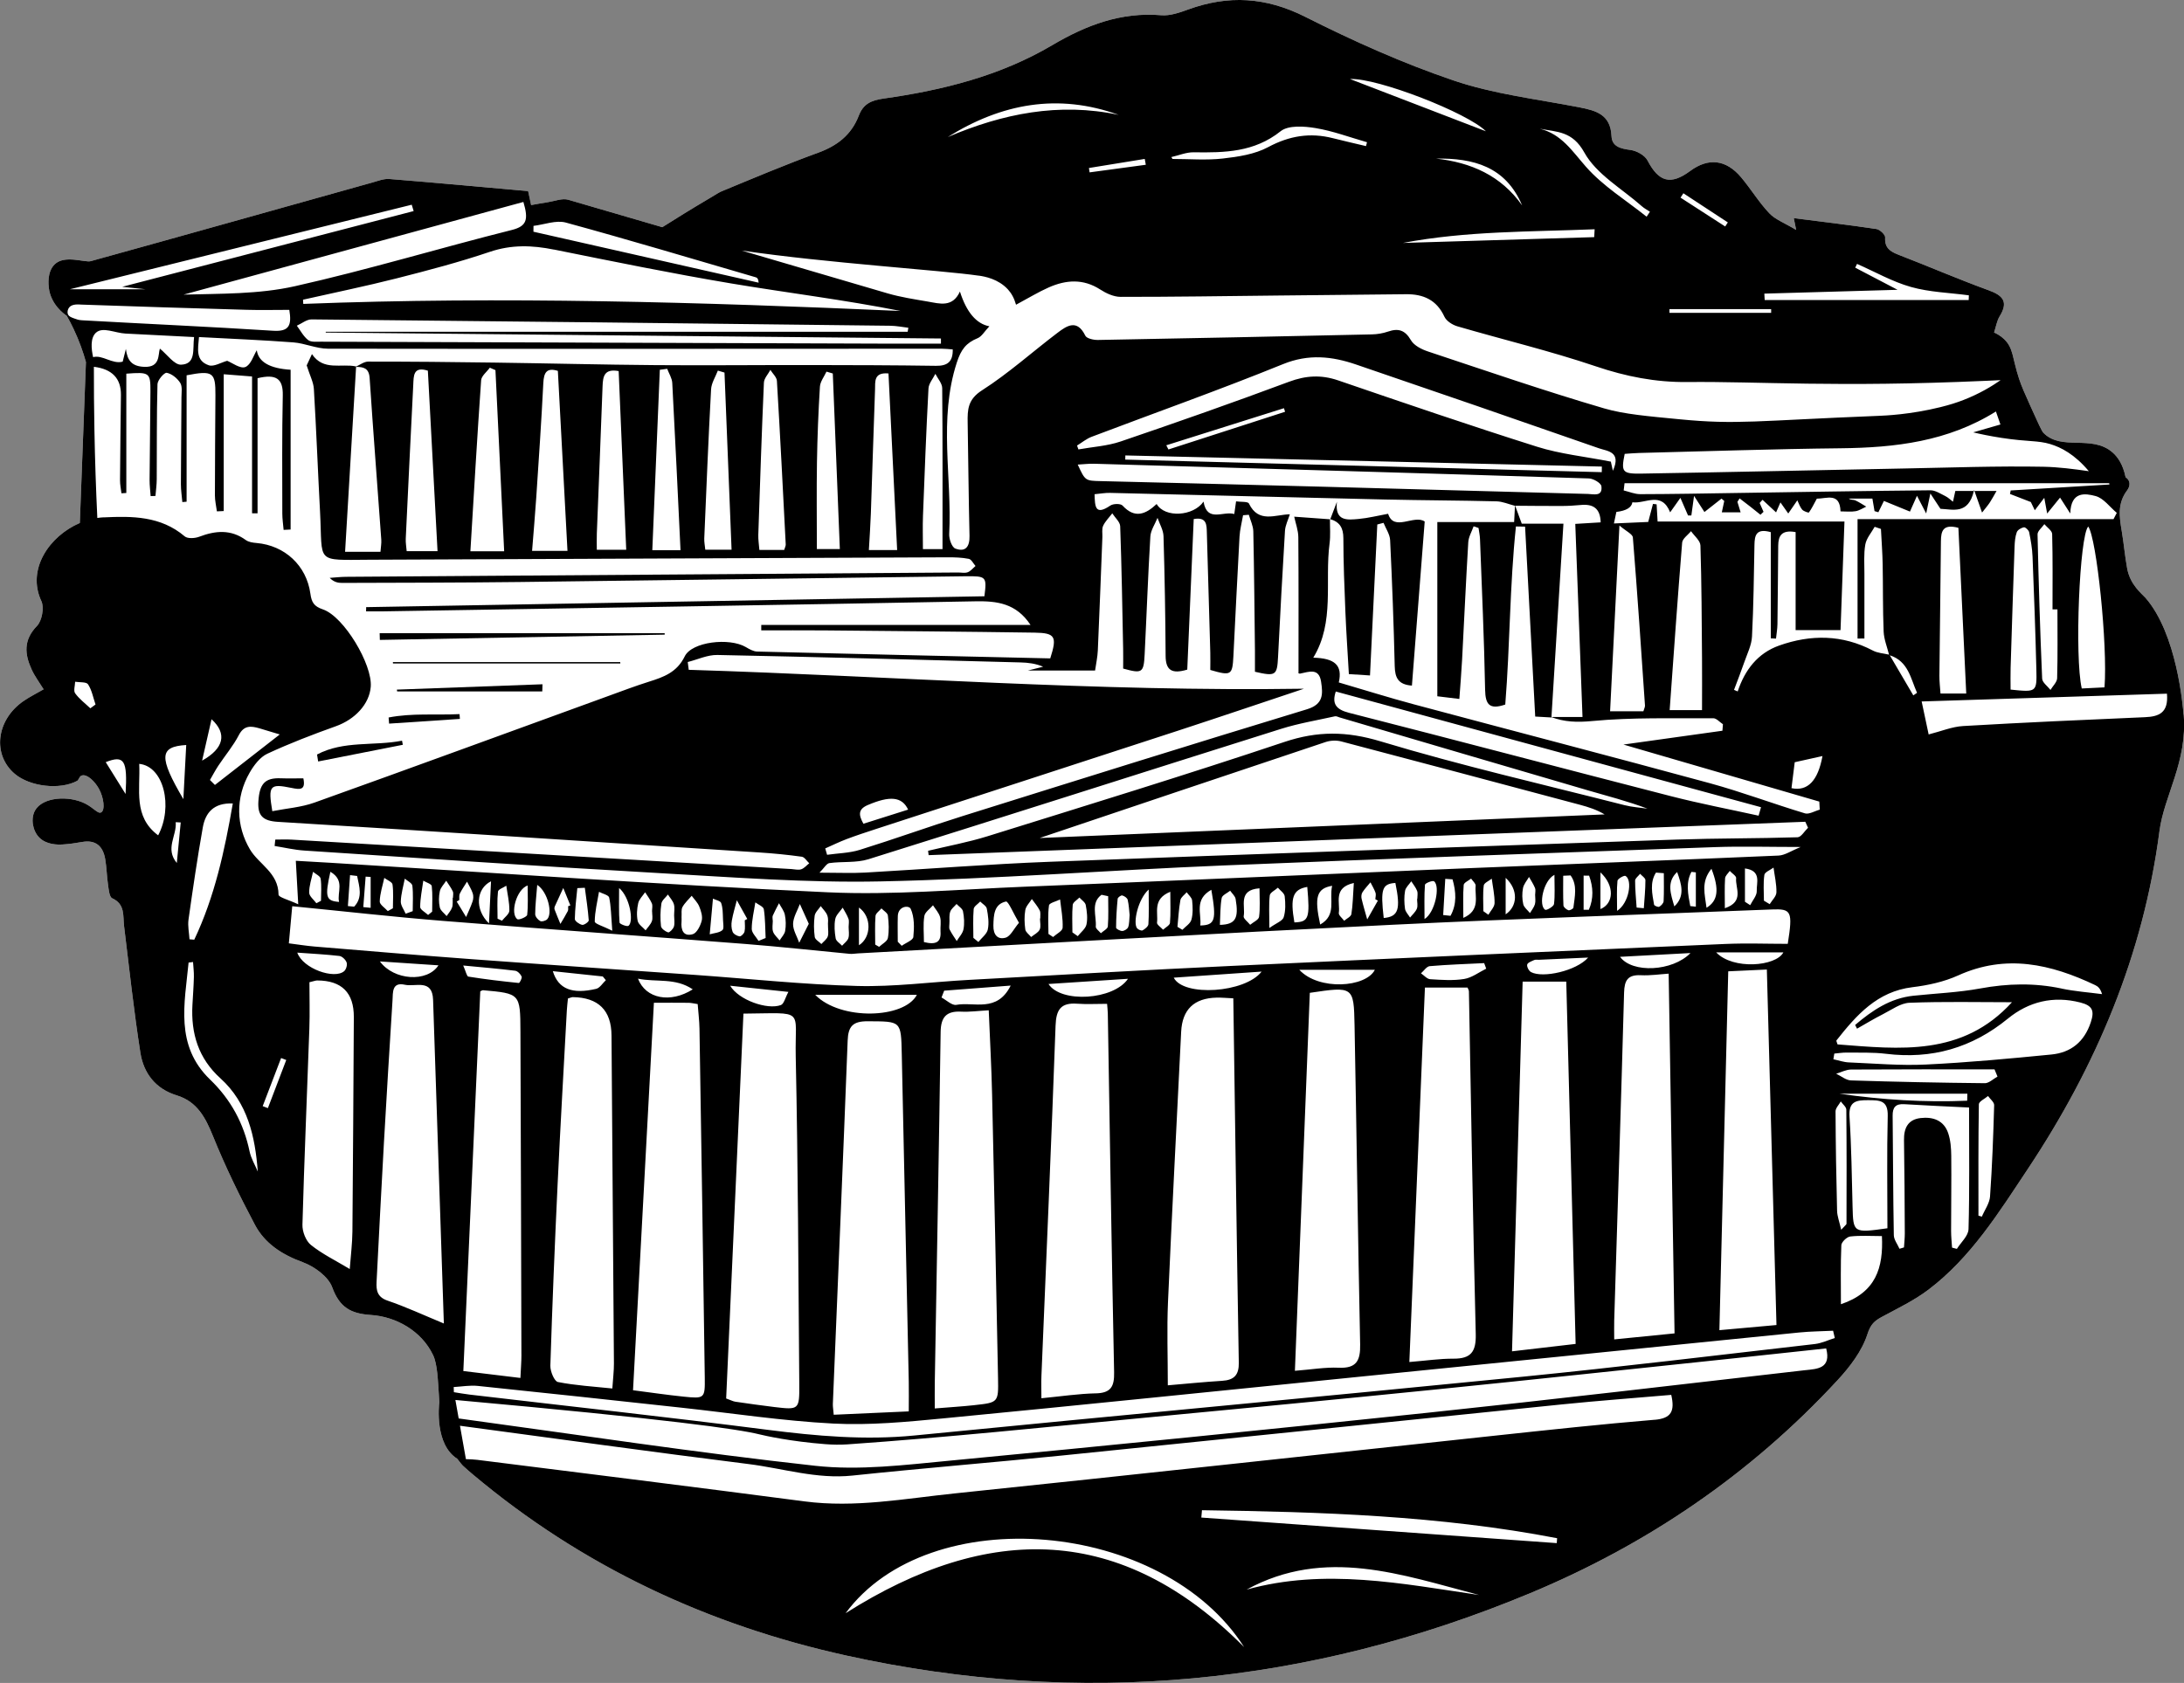 <?xml version="1.0" encoding="UTF-8"?>
<svg id="Layer_1" data-name="Layer 1" xmlns="http://www.w3.org/2000/svg" viewBox="0 0 849.58 654.84">
  <rect x="0" y="0" width="849.58" height="654.84" fill="#808080" stroke="none"/>
  <defs>
    <style>
      .cls-1 {
        fill: #000;
      }

      .cls-1, .cls-2 {
        stroke-width: 0px;
      }

      .cls-2 {
        fill: #fff;
      }
    </style>
  </defs>
  <path class="cls-2" d="M849.41,278.08c-.26-3.21-2.54-31.45-14.84-45.5-1.27-1.45-5.95-4.97-7.11-11.43-.87-4.81-1.29-9.7-2.1-14.52-.93-5.51-1.73-10.73,2.1-15.83,1.33-1.77,1.28-3.94-.6-5.1-1.03-5.11-3.14-7.97-5.06-9.65-8.09-7.09-19.86-.44-26.9-7.63-.67-.68-2.07-3.79-4.87-10-2.41-5.36-3.62-8.04-4.61-11.04-2.68-8.18-2.14-11.94-5.84-15.45-1.42-1.35-2.9-2.12-3.88-2.55.78-2.36,1.09-4.56,2.16-6.29,3.45-5.57,1.42-8.08-4.26-10.14-11.78-4.29-23.31-9.28-35.01-13.8-3.29-1.27-5.52-2.67-5.26-6.77.07-1.06-2.07-3.07-3.39-3.27-10.67-1.59-21.38-2.86-32.16-4.23.05.25.26,1.26.93,4.58-4.56-2.74-8.14-4.03-10.47-6.5-4.04-4.28-7.13-9.43-10.94-13.96-5.86-6.97-12.74-7.71-19.82-2.47-7.63,5.64-12.23,4.27-16.59-4.09-1.06-2.03-4.23-3.77-6.64-4.09-3.78-.5-7.19-1.25-7.37-5.4-.38-8.48-6.09-9.95-12.75-11.24-16.28-3.14-33.01-5.09-48.6-10.37-19.82-6.71-39.12-15.38-57.83-24.81-15.24-7.68-29.87-8.53-45.49-2.84-3.35,1.22-7.07,2.53-10.49,2.24-15.62-1.33-29.3,3.91-42.31,11.6-20.35,12.03-42.78,17.6-65.82,20.84-5.01.7-7.85,2.3-9.52,6.63-2.88,7.49-8.37,11.72-15.87,14.45-12.78,4.65-25.33,9.96-37.9,15.17-.55.23-1.51.87-3.47,2.04-7.78,4.59-14.24,8.6-19.19,11.74-12.19-3.57-24.37-7.13-36.57-10.67-2.36-.68-5.28.54-7.93.94-2.17.33-4.33.74-6.53,1.13-.55-2.54-.92-4.28-1.17-5.44-18.36-1.63-36.14-3.28-53.94-4.7-2.22-.18-4.57.78-6.8,1.4-36.47,10.19-72.91,20.47-109.4,30.56-2.3.64-10.19-2.6-14.09,1.29-2.97,2.96-2.34,8.08-2.21,9.14.81,6.54,6,10.18,6.97,10.83.92,1.62,1.83,3.35,2.7,5.21,2.16,4.56,3.68,8.9,4.76,12.79-.79,20.87-1.59,41.75-2.38,62.62-11.86,5.08-20.75,18.02-14.96,30.39,1.18,2.51.24,7.67-1.71,9.67-5.33,5.49-4.8,10.99-2.06,16.97,1.2,2.63,2.99,4.99,4.65,7.69-2.83,1.64-5.51,2.96-7.93,4.64-10.55,7.35-12.07,20.84-3.27,28.27,5.87,4.96,17.47,6.32,24.2,2.74.74-.39.81-1.8,1.87-2.12,2.13-.66,5.13,2.45,6.61,5.11,1.93,3.46,2.52,8.37.9,9.24-1.28.69-2.86-1.76-6.31-3.47-6.31-3.13-16.48-2.57-19.43,2.77-1.72,3.11-.95,7.78,1.59,10.42,2.82,2.94,7.32,2.88,9.16,2.77,2.54-.15,5.08-.53,7.59-.97,5.33-.94,8.1,1.68,8.96,6.58.59,3.34.62,6.77,1.12,10.13.27,1.82.5,4.67,1.6,5.18,5.14,2.34,4.14,6.78,4.64,10.89,2,16.42,3.79,32.88,6.34,49.22,1.25,7.97,5.9,14.07,14.14,16.59,7.96,2.44,11.17,8.64,14.12,15.92,4.75,11.75,10.34,23.22,16.28,34.42,3.9,7.35,10.57,11.63,18.61,14.58,4.53,1.66,9.94,5.58,11.47,9.76,2.84,7.79,7.19,10.26,14.99,10.77,9.85.64,19.77,6.19,24.26,15.64,1.72,3.62,1.86,10.08,2.24,15.35.09,1.22.14,2.23.17,2.93-.17,1.37-1.8,16.52,6.99,22.04,1.32,1.66,1.67,2.21,2.13,2.64,1.25,1.15,2.53,2.28,3.83,3.37,42.55,35.78,91.49,58.67,145.48,70.57,91.03,20.05,179.69,11.59,265.72-24.2,45.8-19.05,85.96-46.41,119.69-82.87,4.83-5.22,9.57-11.37,11.69-17.95,1.25-3.9,2.74-5.22,5.69-6.8,6.13-3.31,12.52-6.36,18.03-10.53,16.59-12.57,27.43-30.07,38.73-47.06,26.61-40.05,44.9-83.29,51.16-131.38,1.81-13.89,10.92-26.95,9.43-45.33Z"/>
  <g>
    <g>
      <path class="cls-1" d="M767.93,190.64c-.03.14-.07.25-.1.38h.23c-.05-.13-.09-.25-.13-.38Z"/>
      <path class="cls-1" d="M849.41,278.08c-.26-3.21-2.54-31.45-14.84-45.5-1.27-1.45-5.95-4.97-7.11-11.43-.87-4.81-1.29-9.7-2.1-14.52-.93-5.51-1.74-10.73,2.1-15.83,1.33-1.77,1.28-3.94-.6-5.1-1.03-5.11-3.14-7.97-5.06-9.65-8.09-7.09-19.86-.44-26.9-7.63-.67-.68-2.07-3.79-4.87-10-2.41-5.36-3.62-8.04-4.61-11.04-2.68-8.18-2.14-11.94-5.84-15.45-1.42-1.35-2.9-2.12-3.88-2.55.78-2.36,1.09-4.56,2.16-6.29,3.45-5.57,1.42-8.08-4.26-10.14-11.78-4.29-23.31-9.28-35.01-13.8-3.29-1.27-5.52-2.67-5.26-6.77.07-1.06-2.07-3.07-3.39-3.27-10.67-1.59-21.38-2.86-32.16-4.23.05.25.26,1.26.93,4.58-4.56-2.74-8.14-4.03-10.47-6.5-4.04-4.28-7.13-9.43-10.94-13.96-5.86-6.97-12.74-7.71-19.82-2.47-7.63,5.64-12.23,4.27-16.59-4.09-1.06-2.03-4.23-3.77-6.64-4.09-3.78-.5-7.19-1.25-7.37-5.4-.38-8.48-6.09-9.95-12.75-11.24-16.28-3.14-33.01-5.09-48.6-10.37-19.82-6.71-39.12-15.38-57.83-24.81-15.24-7.68-29.87-8.53-45.49-2.84-3.35,1.22-7.07,2.53-10.49,2.24-15.62-1.33-29.3,3.91-42.31,11.6-20.35,12.03-42.78,17.6-65.82,20.84-5.01.7-7.85,2.29-9.52,6.63-2.88,7.49-8.37,11.72-15.87,14.45-12.78,4.65-25.33,9.96-37.9,15.17-.55.23-1.51.87-3.47,2.04-7.78,4.59-14.24,8.6-19.19,11.74-12.19-3.57-24.37-7.13-36.57-10.67-2.36-.68-5.28.54-7.93.94-2.17.33-4.33.74-6.53,1.13-.55-2.54-.92-4.28-1.17-5.44-18.36-1.63-36.14-3.28-53.94-4.7-2.22-.18-4.57.78-6.8,1.4-36.47,10.19-72.91,20.47-109.4,30.56-2.3.64-10.19-2.6-14.09,1.29-2.97,2.96-2.34,8.08-2.21,9.14.81,6.54,6,10.18,6.97,10.83.92,1.62,1.83,3.35,2.7,5.21,2.16,4.56,3.68,8.9,4.76,12.79-.79,20.87-1.59,41.75-2.38,62.62-11.86,5.08-20.75,18.02-14.96,30.39,1.18,2.51.24,7.67-1.71,9.67-5.33,5.49-4.8,10.99-2.06,16.97,1.2,2.63,2.99,4.99,4.65,7.69-2.83,1.64-5.51,2.96-7.93,4.64-10.55,7.35-12.07,20.84-3.27,28.27,5.87,4.96,17.47,6.32,24.2,2.74.74-.39.81-1.8,1.87-2.12,2.13-.66,5.13,2.45,6.61,5.11,1.93,3.46,2.52,8.37.9,9.24-1.28.69-2.86-1.76-6.31-3.47-6.31-3.13-16.48-2.57-19.43,2.77-1.72,3.11-.95,7.78,1.59,10.42,2.82,2.94,7.32,2.88,9.16,2.77,2.54-.15,5.08-.53,7.59-.97,5.33-.94,8.1,1.68,8.96,6.58.59,3.34.62,6.77,1.12,10.13.27,1.82.5,4.67,1.6,5.18,5.14,2.34,4.14,6.78,4.64,10.89,2,16.42,3.79,32.88,6.34,49.22,1.25,7.97,5.9,14.07,14.14,16.59,7.96,2.44,11.18,8.64,14.12,15.92,4.75,11.75,10.34,23.22,16.28,34.42,3.9,7.35,10.57,11.63,18.61,14.58,4.53,1.66,9.94,5.58,11.47,9.76,2.84,7.79,7.19,10.26,14.99,10.77,9.85.64,19.77,6.19,24.26,15.64,1.72,3.62,1.86,10.08,2.24,15.35.09,1.22.14,2.23.17,2.93-.17,1.37-1.8,16.52,6.99,22.04,1.32,1.66,1.67,2.21,2.13,2.64,1.25,1.15,2.53,2.28,3.83,3.37,42.55,35.78,91.49,58.67,145.48,70.57,91.03,20.05,179.69,11.59,265.72-24.2,45.8-19.05,85.96-46.41,119.69-82.87,4.83-5.22,9.57-11.37,11.69-17.95,1.25-3.9,2.74-5.22,5.69-6.8,6.13-3.31,12.52-6.36,18.03-10.53,16.59-12.57,27.43-30.07,38.73-47.06,26.61-40.05,44.9-83.29,51.16-131.38,1.81-13.89,10.92-26.95,9.43-45.33ZM722.59,201.99v46.47c.89,0,1.78-.02,2.67-.02,0-8.37-.02-16.74,0-25.12.01-3.83-.31-7.74.35-11.46.43-2.43,2.37-4.6,3.64-6.88l2.44.83c.23,4.59.58,9.18.67,13.77.17,8.72.02,17.46.38,26.17.13,3.01,1.35,5.98,2.1,8.97-2.12-.49-4.44-.61-6.3-1.59-11.9-6.25-24.16-6.31-36.46-1.94-8.34,2.96-13.35,9.51-16.11,17.85-.48-.2-.96-.41-1.43-.61,1.34-3.59,2.75-7.16,4-10.78,1.13-3.28,2.82-6.58,2.99-9.94.62-11.89.72-23.82.96-35.73.07-3.62.62-6.53,6.35-4.92v41.32c.68.03,1.36.07,2.03.1.19-1.86.53-3.72.56-5.58.14-10.21.2-20.42.3-30.64.04-3.72,1.28-6.21,6.77-5.22v38.13h17.47c.51-14.02,1.02-28.06,1.53-42.25h-72.69c-.14-2.42-.26-4.55-.38-6.68-.47-.06-.95-.11-1.42-.17-.54,2.05-1.08,4.1-1.85,7.02-4.04.18-8.39.37-13.34.59.4-1.9.69-3.23.95-4.49q5.78-.69,6.23-3.75c5.06.69,11.33-4.48,14.69,3.91,1.14-1.61,2.25-3.18,3.99-5.63,1.3,2.98,2.13,4.91,2.97,6.84.43,0,.86,0,1.29,0,.26-1.91.53-3.83,1.05-7.61,2.04,3.17,3.23,5.01,4.04,6.28,2.3-1.81,4.47-3.51,6.64-5.22.36.31.72.61,1.07.92-.28,1.28-.55,2.55-.95,4.42h7.32c-.44-1.43-.85-2.75-1.25-4.08.28-.44.57-.89.85-1.34,1.35,1.04,2.71,2.06,4.06,3.12,1.36,1.07,2.71,2.16,4.06,3.24.4-.38.8-.76,1.19-1.14-.5-1.15-1.01-2.29-1.51-3.44.37-.41.74-.83,1.12-1.24,1.7,1.58,3.4,3.16,5.27,4.9.43-.99,1.03-2.34,1.7-3.88,1.05,1.49,2.05,2.91,3.04,4.31,1.32-1.92,2.42-3.52,3.53-5.12.6,1.22,1.02,2.61,1.88,3.61.59.68,2.49,1.3,2.63,1.11,1.11-1.55,1.95-3.3,3.07-5.37,3.79.03,8.99-2.57,9.22,4.95,2.21,0,4.09.24,5.87-.07,1.44-.25,2.76-1.16,4.14-1.78-1.43-.83-2.8-1.78-4.3-2.45-.69-.31-1.63-.05-2.5-.67h9.19c.25,1.46.54,3.16.83,4.87l1.49.44c.84-1.72,1.69-3.44,2.16-4.41,3.19,1.31,6.46,2.65,10.13,4.15.99-2.23,1.68-3.78,2.73-6.15,1.18,2.28,2.01,3.88,3.58,6.89.65-3.12.98-4.69,1.63-7.78,1.7,2.59,2.78,4.23,3.92,5.96,4.9.21,10.82,2.32,13-6.94h-7.21c-.33,1.5-.62,2.84-.92,4.18-.99-.74-1.89-1.66-2.98-2.19-1.87-.91-3.87-2.27-5.8-2.25-25.32.23-50.63.67-75.95,1.05-12.31.19-24.62.43-36.93.45-2.14,0-4.29-.94-6.43-1.45.11-.93.22-1.86.33-2.8h188.53c.03.16.06.33.09.49-12.8.77-25.6,1.55-38.4,2.32-.09.45-.19.91-.28,1.36,2.46.96,4.93,1.91,8.11,3.14.15.3.84,1.76,1.54,3.21,1.14-1.5,2.28-3,3.69-4.85.27,1.48.55,3.01,1.12,6.11,2.1-2.59,3.47-4.27,5.02-6.19,1.02,1.6,2.05,3.2,3.97,6.18.24-8.7,5.8-7.87,9.86-6.78,3.1.83,5.51,4.26,8.23,6.54-.42.81-.85,1.62-1.27,2.44h-99.57ZM818.66,267.45c-3.2.16-6.07.3-8.85.44-2.85-12.27-.86-59.56,2.52-63.02,3.27,4.57,7.59,46.11,6.33,62.58ZM800.35,237.11c0,8.93.13,17.86-.12,26.78-.04,1.54-1.69,3.04-2.59,4.56-1.13-1.46-3.18-2.89-3.24-4.4-.81-18.7-1.38-37.41-1.79-56.12-.03-1.31,1.73-2.65,2.65-3.98,1.06,1.27,2.99,2.52,3.03,3.82.26,9.77.14,19.56.14,29.34.64,0,1.28,0,1.93,0ZM782.12,268.33c0-3.04-.07-5.75.01-8.46.48-15.72.99-31.44,1.54-47.16.07-1.9.23-3.88.86-5.63.33-.9,1.75-1.74,2.79-1.91.58-.09,1.87,1.14,2.03,1.94.63,3.11,1.18,6.28,1.31,9.44.59,14.65,1.13,29.31,1.49,43.98.22,8.84.06,8.84-10.04,7.79ZM764.87,269.86h-10.01c-.16-2.4-.45-4.68-.43-6.96.17-17.42.43-34.84.59-52.27.04-3.91.69-6.87,6.8-5.26.99,21.05,2,42.36,3.05,64.49ZM745.74,269.57c-.49.33-.97.67-1.46,1-3.05-5.2-6.1-10.4-9.15-15.6,7.22,2.33,8.1,9.02,10.6,14.6ZM519.36,278.72c.53-.12,1.17.26,1.75.43,32.18,9.46,64.35,18.96,96.55,28.36,7.74,2.26,15.55,4.24,23.21,7.14-2.96-.43-5.99-.61-8.88-1.35-31.72-8.09-63.67-15.4-94.98-24.85-13.16-3.97-24.51-4.07-37.39.25-38.3,12.83-76.92,24.67-115.49,36.69-7.55,2.35-15.39,3.79-23.1,5.65.07.57.14,1.13.21,1.7,113.68-4.33,227.36-8.66,341.03-12.99.35.78.71,1.55,1.06,2.33-1.35,1.29-2.68,3.66-4.07,3.7-15.68.49-31.38.37-47.05.9-81.22,2.77-162.43,5.55-243.63,8.63-24,.91-47.96,2.86-71.95,4.21-5.24.29-10.51.04-17.85.04,1.84-1.84,2.74-3.58,3.87-3.73,5.04-.7,10.43-.02,15.17-1.5,53.56-16.76,107-33.88,160.53-50.73,6.84-2.15,13.99-3.33,21.01-4.9ZM519.62,269.07c55.14,15.01,110.28,30.02,165.42,45.02-.31,1.1-.63,2.19-.94,3.29-11.35-2.5-22.79-4.68-34.04-7.57-41.78-10.73-83.48-21.78-125.28-32.45-5.2-1.33-6.69-3.61-5.16-8.29ZM624.18,316.89c-75.73,3.16-151.46,6.33-219.75,9.18,32.42-10.91,71.8-24.18,111.22-37.34,1.87-.63,4.22-.73,6.13-.23,31,8.14,61.96,16.41,92.93,24.67,3.22.86,6.4,1.89,9.48,3.71ZM702.08,316.46c-12.39-3.73-24.54-8.33-37.01-11.73-38.3-10.43-76.72-20.4-115.06-30.67-9.82-2.63-19.52-5.68-29.22-8.52,1.54-6.73-1.57-9.42-9.92-9.64,8.46-13.88,4.39-29.63,6.34-44.49.4-3.07.12-6.24.14-9.36l-13.9-1.01c.56,2.65,1.57,5.29,1.6,7.94.14,17.4.07,34.81.07,52.84-.45-.24.15.37.62.28,3.45-.69,7.35-2.35,8.17,3.18.7,4.69,1.02,8.71-5.47,10.69-44.75,13.61-89.38,27.58-134.01,41.57-13.39,4.2-26.59,8.98-39.98,13.14-4.05,1.26-8.46,1.31-12.71,1.92-.24-.83-.48-1.65-.72-2.48,2.77-1.22,5.49-2.56,8.32-3.63,3.77-1.42,7.61-2.68,11.44-3.93,39.19-12.77,78.4-25.49,117.58-38.29,16.11-5.27,32.17-10.71,48.89-16.29-80.45,1.23-159.83-4.89-239.33-7.36-.13-1.01-.26-2.02-.39-3.03,3.84-.96,7.7-2.82,11.52-2.74,39.33.78,78.66,1.86,117.99,2.9,2.9.08,5.79.41,8.75,1.67-1.48.37-2.96.73-5.97,1.48h26.17c.37-2.61.96-5.24,1.07-7.89.65-14.67,1.19-29.34,1.77-44.01.06-1.49-.28-3.17.3-4.42.83-1.78,2.34-3.24,3.55-4.84,1.07,1.68,3.02,3.32,3.08,5.03.57,15.95.83,31.9,1.15,47.86.05,2.54,0,5.08,0,7.5,7.38,2.05,8,1.7,8.36-5.46.77-15.3,1.3-30.61,2.22-45.9.15-2.47,1.82-4.85,2.79-7.27.81,2.37,2.26,4.73,2.33,7.12.46,15.52.73,31.05.82,46.58.03,5.64,2.47,7.14,8.42,5.34.83-19.35,1.67-39.01,2.51-58.58,5.16-.92,5.02,2.35,5.11,5.39.46,15.52.91,31.05,1.34,46.57.06,2.31,0,4.62,0,6.76,8.12,2.36,8.61,2.06,8.99-5.4.8-15.51,1.51-31.03,2.38-46.53.16-2.77.91-5.51,1.38-8.27.75-.06,1.49-.12,2.24-.18.61,2.14,1.69,4.28,1.74,6.43.33,15.52.46,31.05.64,46.58.03,2.73,0,5.47,0,8.07,8.09,1.87,8.62,1.44,8.99-5.76.83-16.36,1.68-32.72,2.69-49.06.13-2.18,1.24-4.3,1.9-6.45-5.66.09-12.16,3.61-15.92-4.19-.4-.83-3.08-.56-5-.84-.25,1.77-.44,3.14-.7,4.93-4.32-1.29-10.56,3.45-11.96-4.83-3.95,5.74-15.04,6.42-18.24.93-4.23,3.98-8.48,5.82-13.27.6-.75-.82-3.61-.77-4.74,0-6.01,4.09-5.98.26-6.14-4.41,2.23-.2,4.11-.56,5.98-.52,35.69.84,71.38,1.77,107.07,2.58,14.44.33,28.88.35,43.32.71,2.37.06,4.72,1.12,7.07,1.71,6,.04,12,.12,18,.1,2.58,0,5.16-.14,7.73-.39,4.77-.46,7.57,1.31,7.71,6.76-3.28.2-6.58.4-9.88.6.93,24.79,1.85,49.41,2.81,75.12h-12.28c5.22,1.99,10.2,2.14,16.04,1.59,15.6-1.49,31.4-.99,47.12-1.09,1.24,0,2.5,1.52,3.75,2.33-.07.84-.13,1.68-.2,2.53-12.51,1.75-25.01,3.5-38.5,5.38,25.81,7.52,51,14.85,76.19,22.19.06,1.05.11,2.09.17,3.14-1.95.52-4.17,1.93-5.81,1.43ZM337.62,313.22c8.42-3.59,13.22-3.35,15.64,1.8-6.08,1.92-11.62,3.67-17.39,5.5-1.97-3.54-2.04-5.69,1.74-7.3ZM626.63,179.62c-10.22-2-19.75-2.97-28.69-5.79-25.93-8.19-51.67-17.01-77.4-25.82-6.61-2.26-12.56-1.91-19.13.54-21.69,8.09-43.55,15.77-65.47,23.23-5.22,1.78-10.94,2.1-16.44,3.09-.18-.5-.36-1.01-.53-1.51,1.89-1.15,3.66-2.64,5.7-3.41,24.82-9.41,49.86-18.28,74.44-28.27,9.94-4.04,19-3.05,28.36.14,31.55,10.77,63.07,21.63,94.54,32.62,3.21,1.12,8.82,1.23,5.4,8.75-.46-2.09-.75-3.38-.79-3.57ZM629.96,204.48c2.56,2.2,5.13,3.33,5.23,4.66,1.76,21.78,3.22,43.58,4.71,65.38.04.58-.32,1.19-.62,2.23h-12.95c1.18-23.59,2.35-46.8,3.63-72.27ZM437.73,178.83c0-.54.02-1.08.03-1.62,61.79,1.44,123.58,2.89,185.37,4.33-.01.73-.03,1.45-.04,2.18-61.78-1.63-123.57-3.26-185.35-4.89ZM617.58,192.19c-34.44-.9-68.88-1.9-103.33-2.82-28.7-.77-57.4-1.47-86.1-2.17-5.98-.15-5.99-.09-8.91-6.43,2.54-.14,4.41-.38,6.26-.33,64.2,1.85,128.4,3.7,192.6,5.72,1.73.05,4.7,1.8,4.85,3.04.52,4.19-3.1,3.04-5.38,2.98ZM453.69,173.26c15.26-4.81,30.51-9.62,45.77-14.43.15.46.29.93.44,1.39-15.13,4.89-30.25,9.78-45.38,14.67-.28-.54-.55-1.09-.83-1.63ZM649.5,276.31c1.6-22.04,3.09-43.61,4.86-65.17.13-1.57,2.25-2.97,3.45-4.46,1.28,1.85,3.6,3.67,3.66,5.56.46,14.65.5,29.32.62,43.98.06,6.54,0,13.09,0,20.08h-12.61ZM696.89,306.67c.41-3.31.77-6.13,1.26-10.09,2.93-.65,6.67-1.48,10.8-2.4q-2.66,14.49-12.07,12.49ZM797.63,172.82c4,1.2,9.37,3.88,14.93,10.52-5.9-.84-11.8-1.62-17.72-1.73-18.07-.34-36.16.34-54.25.68-34.04.65-68.07,1.43-102.11,1.99-7.47.12-7.9-.67-6.47-7.68,1.8-.12,3.69-.3,5.57-.35,26.16-.65,52.33-1.55,78.5-1.83,21.14-.23,41.63-2.61,60.34-14.31.69,2.01,1.2,3.47,1.75,5.06-3.85,1.11-7.22,2.09-10.59,3.06,2.51.6,6.34,1.43,11.05,2.15,10.47,1.61,13.92.91,19.01,2.43ZM738.15,112.76c-6.57-3.44-11.51-6.02-16.46-8.61.23-.49.46-.98.7-1.47,6.98,3.07,13.74,6.94,21.02,8.99,7.22,2.03,14.96,2.23,22.48,3.24l-.07,1.84h-79.35c-.05-.83-.09-1.67-.14-2.5,16.72-.48,33.43-.96,51.83-1.49ZM654.84,75.2c5.76,3.78,11.52,7.56,17.29,11.34l-1.03,1.58c-5.79-3.74-11.58-7.48-17.37-11.22.37-.57.74-1.14,1.11-1.7ZM688.98,120.27c0,.49,0,.97,0,1.46h-39.56c0-.49,0-.97,0-1.46h39.56ZM616.3,59.33c4.71,8.51,14.71,14.11,22.42,20.95.93.82,2.07,1.41,3.11,2.1-.43.65-.86,1.29-1.29,1.94-7.98-6.39-16.97-11.89-23.62-19.46-5.34-6.07-9.49-12.69-17.93-14.77,6.69,1.3,12.67.86,17.31,9.24ZM620.32,89.21c-.06,1.02-.11,2.04-.17,3.06-24.81.75-49.61,1.5-74.42,2.26,24.74-4.71,49.7-4.3,74.59-5.32ZM592.11,79.93c-8.25-11.67-19.92-16.73-33.49-18.22,14.41-.22,27.06,2.98,33.49,18.22ZM578.02,51.08c-17.26-6.64-35.08-13.49-52.85-20.33,10.65-.51,45.85,13.21,52.85,20.33ZM464.32,59.26c12.01.18,23.56.01,33.85-8.2,3-2.39,9.11-1.96,13.53-1.23,6.81,1.12,13.39,3.61,20.07,5.51-.13.5-.26,1.01-.39,1.51-4.31-1.03-8.62-2-12.91-3.09-8.87-2.25-16.92-.93-25.15,3.48-5.19,2.79-11.62,3.76-17.62,4.44-6.45.73-13.05.17-19.58.17-.16-.24-.32-.49-.48-.73,2.9-.65,5.8-1.9,8.69-1.86ZM445.73,64.11c-7.29.99-14.58,1.97-21.88,2.96-.08-.57-.17-1.13-.25-1.7,7.24-1.18,14.47-2.35,21.71-3.53.14.76.28,1.51.41,2.27ZM435.18,44.7c-23.2-4.94-45.16-.49-66.51,8.63,20.88-13.06,42.9-17.16,66.51-8.63ZM380.78,107.25c2.28.33,7.53,1.26,11.29,5.35,1.37,1.49,2.45,3.41,3.17,5.97,4.82-2.58,8.64-4.93,12.71-6.73,6.73-2.97,13.43-3.47,20.06.82,2.31,1.49,5.24,2.85,7.89,2.85,20.42.02,40.84-.3,61.26-.52,16.59-.17,33.19-.34,49.78-.51,6.71-.07,11.91,2.18,14.93,8.74.78,1.69,3.12,3.19,5.05,3.75,17.95,5.24,36.19,9.6,53.88,15.58,11.68,3.95,23.19,6.22,35.51,6.1,28.12-.29,57.71,2.14,116.14-.47,2.5-.11,4.53-.21,5.78-.26-3.28,2.3-8.14,5.27-14.46,7.72-2.51.98-5.25,1.87-8.95,2.78-11.7,2.9-21.66,3.29-23.87,3.38-47.89,1.91-55.23,3.5-77.37,1.36-12.49-1.21-21.73-1.97-29.51-4.24-23.06-6.75-45.79-14.59-68.6-22.17-2.47-.82-5.42-2.31-6.62-4.38-2.31-3.97-4.91-4.73-8.94-3.34-1.98.68-4.16,1.04-6.26,1.08-35.52.79-71.05,1.53-106.57,2.17-1.68.03-4.36-.56-4.9-1.68-3.17-6.51-7.12-3.91-10.81-1.1-9.82,7.44-19.05,15.78-29.39,22.39-5.51,3.52-5.65,7.51-5.56,12.57.25,14.68.37,29.36.72,44.04.1,4.17-1.5,6.44-5.51,4.95-1.35-.5-2.49-3.74-2.39-5.66,1.14-22.18-4.22-44.56,2.94-66.67,1.67-5.17,3.64-7.7,8.14-9.54,1.58-.65,2.62-2.6,4.55-4.62q-7.61-1.44-11.46-13.52c-2.88,6.31-7.85,4.7-12.49,3.9-5.23-.9-10.53-1.7-15.61-3.18-18.94-5.53-37.86-11.1-56.78-16.67,33.52,4.92,77.34,7.61,92.25,9.78ZM366.03,131.7c0,.67,0,1.35,0,2.02-6.42,0-12.84.02-19.26,0-74-.25-148-.5-222-.77-1.68,0-3.8.24-4.92-.65-1.81-1.41-2.96-3.67-4.38-5.57,1.91-.85,3.83-2.47,5.73-2.45,75.06.72,150.12,1.58,225.17,2.47,2.33.03,4.66.51,6.98.78-.09.52-.18,1.05-.27,1.57H126.72c0,.1,0,.2-.01.3,79.77.77,159.55,1.54,239.32,2.31ZM207.53,87.89c4.21-.5,8.78-2.32,12.57-1.29,24.76,6.76,49.34,14.13,73.98,21.32.5.15.92.59,1.04,2.07-29.2-6.61-58.4-13.22-87.61-19.83,0-.76.01-1.52.02-2.28ZM215.51,97.1c22.91,4.62,45.83,9.31,68.88,13.18,21.93,3.68,44.02,6.36,65.93,10.72-77.47-3.43-154.87-5.75-232.35-2.75-.03-.55-.06-1.09-.09-1.64,12.17-2.75,24.4-5.25,36.49-8.32,12.15-3.09,24.31-6.29,36.17-10.3,8.44-2.85,16.47-2.59,24.96-.87ZM199.11,89.48c-28.2,7.08-56.07,15.53-84.42,21.89-14.07,3.16-28.91,2.86-43.28,3.27,43.92-11.98,87.83-23.96,132.19-36.06,2.01,6.77,1.4,9.42-4.49,10.9ZM160.16,79.65c.25.83.5,1.65.75,2.48-37.32,9.7-74.64,19.4-113.38,29.47,3.44.36,5.49.57,9.15.96h-29.53c43.9-10.86,88.46-21.88,133.01-32.9ZM31.85,124.61c-1.27-.07-1.81-.28-2.89-.67-1.28-.46-2.13-.78-2.5-1.6-.4-.88-.12-2.02.46-2.73,1.21-1.48,3.85-1.12,4.74-1.09,21.44.76,42.88,1.42,64.32,2.03,5.46.16,10.94.02,16.56.02.98,5.93.04,8.53-6.25,8.13-24.8-1.59-49.62-2.68-74.43-4.08ZM37.37,129.42c2.62-2.36,7.35.16,11.47.37,8.82.44,17.63.9,26.65,1.36-.6,4.82.86,10.51-5.06,10.75-2.64.1-5.44-4.01-8.24-6.26-.76,2.35.23,7.34-6.04,7.1-4.95-.19-6.62-2.52-7.18-6.97-.42,1.68-.84,3.36-1.24,4.95-4.06,1.1-7.87-2.78-11.55-1.74.01,0,.02-.02.04-.02-.7-3.14-1.18-7.45,1.14-9.54ZM35.14,275.6c-2.01-1.91-4.3-3.62-5.9-5.83-.72-.98-.05-2.97-.01-4.5,1.74.29,4.37,0,5.02,1,1.49,2.28,2,5.2,2.91,7.85-.67.5-1.35.99-2.02,1.49ZM40.32,201.29c-.82.04-1.64.13-2.46.25-.53-11.14-.92-22.53-1.13-34.18-.16-8.34-.22-16.56-.21-24.64q10.64,1.31,10.52,10.98c-.13,11.06-.28,22.13-.35,33.19-.01,1.68.36,3.37.55,5.05.63-.04,1.26-.08,1.9-.12v-46.42c9.02-.69,9.41-.42,9.38,6.91-.06,11.49-.26,22.98-.33,34.47-.01,2.08.27,4.17.41,6.26l1.87-.07c.18-2.16.49-4.31.5-6.47.08-12.34-.05-24.69.29-37.02.04-1.61,2.66-4.6,3.6-4.42,1.97.38,4.11,2.13,5.24,3.91.9,1.42.5,3.72.49,5.63-.05,11.28-.2,22.55-.22,33.83,0,2.31.37,4.62.56,6.93l1.66-.14v-49.19c10.25-1.97,11.27-1.2,11.21,7.78-.08,12.98-.19,25.96-.2,38.94,0,2.07.5,4.14.77,6.22l2.66-.12v-53.23c4.51.36,7.4.59,11.02.87v53.23c.71,0,1.43.01,2.14.02v-52.58c7.3-1.74,9.95.2,9.81,6.69-.33,15.31-.19,30.64-.18,45.96,0,2.12.33,4.24.51,6.37.91-.05,1.82-.09,2.72-.14v-62.17q-12.18-.75-13.16-7.59c-1.22,1.95-2.29,5.7-4.48,6.54-1.97.75-5.16-1.7-7.04-2.43-2.37.64-5.17,2.41-7.14,1.74-5.24-1.78-4.22-6.36-3.82-10.98,12.62.68,24.66,1.16,36.67,2.07,4.54.34,9.01,2.45,13.52,2.46,79.56.11,159.12.03,238.67,0,1.43,0,2.86.18,4.35.28.1,4.86-2.11,6.45-6.56,6.38-16.18-.24-32.37-.28-48.55-.3-20.18-.03-40.37.19-60.55.03-20.94-.17-41.87-.7-62.8-.99-16.31-.23-32.62-.39-48.93-.38-1.58,0-3.15,1.22-4.73,1.95,0-.02,0-.05,0-.07-5.78-1.25-12.66,1.88-17.15-4.8-1.04,2.23-1.9,4.08-2.05,4.4,1.26,3.98,2.65,6.55,2.8,9.19.95,15.93,1.55,31.88,2.4,47.81,1.08,20.27-2.2,18.7,19.44,18.61,74.9-.3,149.79-.65,224.69-.94,2.75-.01,5.56.07,8.24.6,1.01.2,1.75,1.81,2.61,2.78-1,.84-1.88,2-3.03,2.43-1.12.42-2.52.09-3.8.1-79.36.56-158.73,1.11-238.09,1.68-2.1.02-4.2.27-6.31.41,1.66,1.67,3.24,1.97,4.82,1.96,22.98-.08,45.96-.08,68.94-.35,57.87-.69,115.74-1.52,173.61-2.24,8.13-.1,8.28.17,7.32,7.79-80.12,1.41-160.31,2.82-240.5,4.23-.01.55-.02,1.09-.03,1.64,2.17,0,4.35.03,6.52,0,76.8-1.26,153.61-2.44,230.41-3.91,8.51-.16,15.94.74,21.55,9.2h-104.75c0,.7,0,1.41-.01,2.11,8.21,0,16.42-.06,24.63.01,27.22.25,54.45.47,81.67.87,8.11.12,8.85,1.52,6.12,10.02-37.93-.86-75.99-1.71-114.03-2.66-1.49-.04-3.05-.96-4.4-1.75-6.39-3.75-20.98-2.09-23.76,3.63-3.02,6.21-8.18,8.04-13.9,9.84-5.27,1.66-10.45,3.62-15.64,5.51-38.16,13.87-76.27,27.86-114.49,41.54-5.2,1.86-10.93,2.26-16.4,3.34-1.67-10.03-.99-10.78,7.45-9.06,3.15.64,5.65,1.07,4.63-3.72-2.99,0-5.88.09-8.77-.02-6.13-.24-8.29,2.09-8.72,8.95-.36,5.62,1.75,7.65,7.62,8,62.44,3.79,124.85,7.86,187.27,11.91,5.52.36,11.03.9,16.51,1.66,1.06.15,1.92,1.66,2.88,2.55-1.03.81-1.95,1.95-3.13,2.34-1.13.37-2.52-.01-3.79-.09-64.78-3.82-129.56-7.65-194.33-11.45-2.14-.13-4.3-.02-6.46-.02-.09.83-.18,1.66-.26,2.49,3.86.61,7.69,1.53,11.58,1.78,45.86,3,91.71,6.14,137.58,8.74,28.84,1.63,57.75,3.87,86.57,3.26,44.44-.93,88.82-4.36,133.25-6.2,63.77-2.64,127.56-4.87,191.35-7.14,10.46-.37,20.94-.05,33.33-.05-3.72,1.49-6.13,3.23-8.62,3.34-39.96,1.75-79.93,3.24-119.89,4.88-57.82,2.38-115.64,4.92-173.46,7.24-25.5,1.02-51.09,3.34-76.51,2.17-64.39-2.95-128.7-7.53-193.04-11.46-4.82-.29-9.65-.56-13.89-.8.31,5.6.58,10.48.94,16.93-3.6-1.7-7.66-2.71-7.66-3.75-.04-8.55-7.67-11.79-11.12-17.61-5.32-8.99-5.81-20.02-.1-29.9,1.65-2.86,4.03-6.02,6.86-7.33,8.69-4.04,17.67-7.48,26.7-10.71,7.37-2.64,12.98-8.55,13.53-15.34.7-8.65-10.43-27.34-18.62-30.11-3.49-1.18-4.4-2.77-4.86-6.12-1.52-11.02-10.04-18.77-20.94-19.71-1.43-.12-3.08-.35-4.18-1.15-5.84-4.24-11.82-3.68-18.15-1.28-1.67.63-4.49.81-5.63-.16-9.3-7.91-20.4-7.92-31.5-7.38ZM366.65,213.66h-7.63c0-4.54-.14-8.74.02-12.93.63-16.52,1.26-33.04,2.14-49.55.1-1.95,1.75-3.81,2.68-5.72.93,1.86,2.65,3.71,2.66,5.58.19,20.71.12,41.43.12,62.62ZM348.99,214.03h-11c.28-4.96.61-9.55.77-14.14.57-16.1,1.04-32.21,1.63-48.31.11-2.97-.61-6.8,5.23-6.27,1.12,22.76,2.23,45.49,3.37,68.72ZM326.69,213.65h-8.93c0-11.85-.14-22.87.04-33.89.16-9.77.54-19.54,1.15-29.29.12-2,1.66-3.92,2.55-5.87.82.24,1.64.49,2.46.73.91,22.58,1.81,45.15,2.74,68.32ZM305.65,211.84c.03.58-.32,1.18-.6,2.15h-9.65c-.16-2.14-.48-4.01-.42-5.87.66-19.75,1.31-39.49,2.18-59.23.07-1.69,1.65-3.31,2.52-4.96.88,1.43,2.45,2.81,2.54,4.28,1.27,21.2,2.34,42.41,3.43,63.63ZM284.58,213.88h-10.22c-.15-1.55-.46-2.98-.4-4.39.82-19.33,1.6-38.67,2.65-57.99.13-2.47,1.72-4.87,2.64-7.3.86.26,1.72.51,2.58.77.91,22.81,1.82,45.62,2.75,68.91ZM264.72,214.07h-10.97c.99-23.7,1.95-46.94,2.92-70.19.96-.13,1.92-.25,2.87-.38.68,1.83,1.87,3.63,1.97,5.49,1.15,21.39,2.14,42.79,3.21,65.08ZM243.6,213.92h-11.44c0-2.26-.07-4.32.01-6.37.74-19.1,1.54-38.2,2.23-57.3.14-3.8.66-6.89,6.26-5.86.97,22.94,1.94,45.97,2.94,69.54ZM220.75,214.35h-13.77c.56-7.1,1.17-13.98,1.63-20.86.98-14.81,2-29.61,2.74-44.43.2-4.08,1.28-6.11,5.66-4.75,1.26,23.55,2.49,46.56,3.74,70.04ZM196.12,214.51h-13.14c1.37-22.55,2.64-44.55,4.18-66.53.12-1.71,2.21-3.28,3.38-4.91.73.32,1.46.63,2.19.95,1.12,23.34,2.24,46.68,3.39,70.49ZM170.2,214.46h-12c-.13-1.68-.44-3.29-.36-4.88.94-19.97,1.91-39.94,2.92-59.91.17-3.32-.08-7.28,5.68-5.44,1.25,23.35,2.49,46.59,3.76,70.22ZM148,214.71h-13.76c1.43-23.98,2.85-47.97,4.28-71.95,2.88,0,5.01.46,5.27,4.33,1.39,20.98,3.03,41.94,4.53,62.91.1,1.42-.18,2.86-.32,4.71ZM691.03,347.23c-.04,1.55-1.69,3.06-2.61,4.58-.75-.45-1.5-.9-2.25-1.35,0-3.35-.31-6.75.17-10.03.16-1.1,2.32-1.91,3.57-2.85.42,3.22,1.2,6.44,1.12,9.65ZM683.38,346.66c.09,1.8-1.64,3.69-2.55,5.54-.68-.44-1.36-.88-2.04-1.32v-12.97c6.6.87,4.43,5.68,4.59,8.76ZM670.97,353.38c0-4.57-.14-8.12.09-11.63.06-1,1.18-1.92,1.82-2.88.87.95,2.58,1.99,2.48,2.83-.42,3.74,3.37,9.07-4.39,11.69ZM663.84,353.21c-.62-5.19-2.3-10.03,1.92-15.17,3.11,7.97,2.56,12.48-1.92,15.17ZM659.69,339.43v13.35l-2.17-.22c-.86-4.55-1.82-9.1.45-13.31.57.06,1.15.12,1.72.19ZM651.32,352.68c-1.37-4.75-3.16-9.42,1.09-13.38,1.67,4.69,3.2,9.36-1.09,13.38ZM647.15,350.65c-.04.78-.95,1.75-1.71,2.17-.42.23-1.93-.4-2-.8-.75-4.27-1.72-8.64.73-12.49,1.02.08,2.04.15,3.06.23,0,3.63.1,7.27-.08,10.89ZM640.07,342.43c0,3.65-.37,7.31-.62,10.96-.93-.09-1.87-.17-2.8-.26-.23-3.49-.6-6.99-.59-10.48,0-.89,1.26-1.76,1.94-2.65.72.81,2.06,1.62,2.06,2.43ZM629.05,354.42c0-4.73-.2-8.25.15-11.71.08-.78,2.6-2.2,3.14-1.88,2.77,1.63,1.38,10.61-3.3,13.59ZM622.57,353.72v-14.27c5.61,5.15,5.21,12.19,0,14.27ZM618.07,354c-.68,0-1.36-.02-2.04-.02v-13.28c.71,0,1.43.02,2.14.02,1.61,4.45,1.81,8.87-.11,13.28ZM612.05,353.18c-.05.44-1.45,1.16-1.95.99-.79-.28-1.89-1.19-1.92-1.87-.18-3.84-.09-7.69-.09-11.54.96-.04,1.91-.09,2.87-.13,2.75,3.79,1.61,8.25,1.09,12.55ZM604.51,351.78c-.11.92-2.9,2.54-3.43,2.21-2.68-1.67-.76-11.34,3.6-13.59,0,4.39.25,7.93-.17,11.39ZM597.1,351.8c-.35,1.24-1.27,2.32-1.94,3.47-.91-1.14-2.31-2.16-2.61-3.44-.46-2.01-.49-4.25-.1-6.28.3-1.54,1.53-2.9,2.34-4.33.8,1.43,1.72,2.81,2.34,4.31.3.72.05,1.67.05,2.51h-.02c0,1.27.26,2.6-.07,3.78ZM585.7,355.77v-14.2c5.05,4.67,4.62,11.11,0,14.2ZM581.39,351.41c-.03,1.52-1.56,3.01-2.41,4.52-.65-.46-1.3-.93-1.95-1.39,0-3.34-.25-6.71.15-10,.12-.99,2.02-1.77,3.11-2.65.41,3.17,1.15,6.35,1.1,9.51ZM569.24,357.15c0-5.02-.18-8.94.14-12.82.07-.9,1.87-1.65,2.88-2.47.63.93,1.86,1.93,1.77,2.79-.42,4.14,2.04,9.51-4.79,12.5ZM564.25,356.34c-.95-.1-1.9-.2-2.85-.3.27-4.69.54-9.38.81-14.08.94.06,1.89.12,2.83.19,1.36,4.81,1.76,9.57-.79,14.19ZM554.14,357.6c0-4.89-.15-9.14.17-13.35.04-.58,2.96-1.77,3.54-1.33,2.46,1.84.4,12.19-3.71,14.68ZM551.16,353.57c-.52,1.29-1.73,2.31-2.64,3.45-.69-1.14-1.8-2.22-1.97-3.42-.32-2.29-.38-4.7.02-6.96.24-1.35,1.58-2.49,2.42-3.73.78,1.24,1.76,2.4,2.27,3.73.35.92.07,2.09.07,3.15h-.08c0,1.27.35,2.69-.09,3.78ZM538.27,357.19c-1.3-11.35-.63-13.26,4.53-13.64,2.11,10.25,1.23,13.13-4.53,13.64ZM536,350.43c-1.38,2.44-2.76,4.88-4.15,7.32-.74-2.69-1.56-5.37-2.19-8.08-.18-.77-.08-1.83.33-2.47.89-1.39,2.06-2.6,3.12-3.88.67,1.34,1.48,2.64,1.97,4.05.26.74-.03,1.67-.08,2.51.33.18.66.36.99.55ZM526.64,343.57c-.34,5.04-.39,8.62-.95,12.11-.16.99-1.83,1.74-2.81,2.59-.74-1.02-2.22-2.16-2.08-3.05.61-3.99-2.34-9.82,5.84-11.65ZM513.55,359.74c-2.31-10.69-1.42-14.02,4.65-15.08-1.22,5.48,1.88,11.39-4.65,15.08ZM503.52,358.91c-1.69-9.69-.61-12.84,5.01-13.81,1.09,12.22.56,13.61-5.01,13.81ZM499.35,356.92c-.45,1.42-2.85,2.23-5.56,4.16,0-5.58-.26-9.17.15-12.68.13-1.11,2.06-2.01,3.16-3,.93,1.11,2.51,2.14,2.65,3.34.31,2.7.4,5.64-.4,8.18ZM489.95,345.65c0,4.04.3,7.62-.17,11.09-.16,1.16-2.25,2.07-3.46,3.09-.9-1.12-2.71-2.43-2.53-3.33.79-3.91-2.41-10.22,6.16-10.86ZM474.54,359.88c.2-3.85.11-7.22.7-10.46.2-1.11,2.15-1.9,3.3-2.84.73,1.07,1.92,2.05,2.12,3.21,1.29,7.57-.02,9.92-6.12,10.08ZM471.21,346.22c2.07,11.85,1.47,13.75-4.3,13.89.54-4.63-2.48-10.08,4.3-13.89ZM463.45,357.87c-.41,1.51-2.28,2.63-3.5,3.92-.64-.39-1.28-.77-1.92-1.16.35-3.48.52-6.99,1.15-10.41.21-1.12,1.59-2.03,2.44-3.04.74,1.06,2,2.06,2.12,3.18.26,2.49.37,5.15-.28,7.52ZM455.25,347c0,4.74.19,8.43-.13,12.08-.08.96-1.74,1.79-2.68,2.67-.83-.93-2.46-1.96-2.36-2.76.52-3.94-1.85-9.18,5.17-12ZM446.73,359.6c-.05.87-1.32,1.87-2.26,2.41-.43.25-1.67-.27-2.12-.79-1.69-1.99.26-11.29,4.49-15.1,0,5.65.14,9.58-.11,13.48ZM439.42,356.1c-.17,1.74-.07,3.28-.55,4.63-.26.73-1.49,1.49-2.3,1.52-.82.03-2.41-.82-2.41-1.28.01-3.76.25-7.52.61-11.26.05-.52,1.3-1.41,1.78-1.29.82.2,1.94.96,2.12,1.69.49,2.03.55,4.15.76,5.99ZM428.5,348.16c.86.18,1.72.37,2.58.55,0,3.92.18,7.86-.13,11.76-.08.95-1.76,1.77-2.71,2.65-.7-.85-2.04-1.76-1.98-2.55.33-4.22-2.07-9.3,2.24-12.41ZM422.64,359.71c-.36,1.68-2.21,3.05-3.39,4.55-.69-.49-1.39-.98-2.08-1.47,0-3.57-.2-7.15.12-10.69.09-1.03,1.69-1.92,2.6-2.87.86.97,2.27,1.83,2.47,2.93.46,2.47.79,5.15.28,7.55ZM413.36,361.01c-.05,1.24-2.41,2.39-3.71,3.58-.6-.4-1.2-.79-1.8-1.19,0-3.72-.3-7.48.21-11.12.13-.95,2.81-1.54,4.32-2.3.4,3.68,1.15,7.37.99,11.03ZM404.43,361.71c-.58,1.21-2.17,1.94-3.32,2.88-.79-.98-2.12-1.88-2.27-2.94-.34-2.48-.43-5.09,0-7.54.27-1.54,1.66-2.87,2.55-4.3,1.04,1.46,2.26,2.84,3.06,4.43.43.86.17,2.07.22,3.12-.04,0-.08,0-.12,0,0,1.47.45,3.16-.12,4.36ZM396.38,359.06c-2.02,2.37-3.28,5.24-5.2,5.79-3,.86-4.83-1.03-4.75-4.72.09-4.16.26-8.33,4.89-9.35.9-.2,2.9,4.64,5.06,8.28ZM384.27,361.64c-.38,1.81-2.4,3.27-3.68,4.89-.65-.54-1.3-1.07-1.95-1.61,0-3.74-.19-7.5.12-11.22.09-1.03,1.65-1.94,2.54-2.91.89.91,2.37,1.71,2.57,2.76.5,2.65.93,5.52.39,8.09ZM369.65,354.74c.4-1.15,1.6-2.01,2.45-3,.87.95,2.3,1.79,2.51,2.88.44,2.25.61,4.7.19,6.94-.3,1.64-1.72,3.07-2.63,4.6-.94-1.49-2-2.92-2.76-4.49-.33-.69-.06-1.67-.06-3.22.04-.77-.18-2.36.29-3.7ZM365.86,362.48c.29,4.15-1.75,5.24-6.45,4.08,0-3.52-.37-6.89.16-10.13.25-1.54,2.2-2.8,3.37-4.18.96,1.52,2.3,2.93,2.76,4.59.49,1.76.03,3.76.16,5.64ZM355.29,364.57c-.13,1.28-2.94,2.3-4.52,3.44l-1.54-1.58c0-3.34-.09-6.68.02-10.01.13-3.88,4.32-4.31,5.03-2.76,1.44,3.18,1.38,7.28,1.01,10.91ZM345.39,364.98c-.24,1.31-2.22,2.3-3.41,3.44-.5-.29-1.01-.59-1.52-.88,0-3.71-.17-7.43.11-11.12.08-1.04,1.5-1.98,2.31-2.96.88.92,2.38,1.77,2.51,2.78.36,2.89.51,5.91,0,8.74ZM334.13,367.8v-14.67c5,3.5,4.9,11.56,0,14.67ZM330.02,365.02c-.36,1.13-1.6,1.98-2.45,2.96-.87-.94-2.3-1.78-2.49-2.84-.42-2.46-.63-5.09-.17-7.51.3-1.61,1.89-2.98,2.9-4.46.77,1.44,1.71,2.82,2.25,4.34.33.93.06,2.08.06,3.13,0,1.47.32,3.05-.1,4.38ZM321.99,364.41c-.43,1.12-1.62,1.95-2.47,2.91-.9-.91-2.44-1.73-2.58-2.74-.37-2.7-.4-5.53-.04-8.23.18-1.34,1.54-2.53,2.37-3.79.88,1.21,2.07,2.3,2.56,3.65.48,1.34.24,2.93.25,3.13,0,2.55.33,3.95-.09,5.06ZM314.62,359.45c-1.36,2.7-2.54,5.04-3.72,7.37-.86-2.46-2.45-4.93-2.39-7.36.07-2.59,1.69-5.14,2.64-7.7,1.08,2.4,2.16,4.79,3.47,7.69ZM300.58,358.13c0-.63-.19-1.34.04-1.87.72-1.64,1.59-3.22,2.41-4.82.79,1.5,1.95,2.92,2.28,4.51.42,2.02.46,4.22.12,6.26-.22,1.32-1.41,2.48-2.16,3.71-.88-1.13-2.12-2.13-2.55-3.41-.44-1.32-.1-2.9-.1-4.37h-.03ZM297.83,364.98l-2.76,1.13c-.93-1.56-2.65-3.12-2.64-4.68,0-3.44.88-6.88,1.4-10.31,1.15.88,3.14,1.63,3.3,2.67.57,3.68.52,7.45.7,11.19ZM289.62,362.49c-.17.77-1.35,1.93-1.92,1.85-1-.14-2.37-.91-2.71-1.77-.52-1.3-.56-2.94-.31-4.35.47-2.68,1.28-5.29,1.95-7.93,1.35,2.43,2.71,4.86,4.06,7.28-.33.17-.65.35-.98.52,0,1.47.23,2.99-.09,4.39ZM281.04,361.9c-1.19,1.06-3.26,1.14-4.96,1.64.42-4.63.84-9.25,1.26-13.88,1.11.55,2.9.86,3.19,1.7.67,1.95.62,4.15.65,4.41,0,3.32.6,5.48-.14,6.13ZM265.13,356.68c.09-1.27-.2-2.75.36-3.77.9-1.62,2.36-2.92,3.58-4.36,1.01,1.38,2.32,2.63,2.94,4.17.7,1.73,1.38,3.88.95,5.56-.51,1.97-1.9,4.76-3.47,5.21-3.64,1.05-4.68-1.63-4.37-4.9.06-.63,0-1.27,0-1.91ZM262.14,360.56c-.28.94-1.75,2.39-2.25,2.23-1.11-.35-2.67-1.49-2.77-2.45-.31-2.89-.28-5.88.16-8.75.19-1.28,1.66-2.36,2.54-3.53.8,1.25,1.91,2.41,2.32,3.77.4,1.35.09,2.9.09,4.37.02,1.47.31,3.02-.08,4.36ZM253.67,354.65c0,1.27.33,2.66-.09,3.78-.48,1.31-1.6,2.38-2.44,3.56-1.07-1.21-2.79-2.29-3.08-3.67-.46-2.21-.3-4.69.21-6.92.35-1.53,1.75-2.82,2.68-4.22.9,1.43,1.97,2.79,2.62,4.32.38.9.07,2.09.07,3.14h.03ZM244.49,360.23c-.58.44-3.45-.7-3.49-1.25-.31-3.99-.17-8.02-.17-13.45,4.18,3.48,5.79,13.08,3.66,14.7ZM238.16,362.14c-3.49-1.76-6.81-2.67-6.8-3.56.02-3.86,1.01-7.71,1.65-11.57,1.38.73,3.74,1.25,3.96,2.23.74,3.42.74,7,1.2,12.9ZM229.03,358.1c.04.57-1.81,1.91-2.57,1.76-1.1-.22-2.86-1.47-2.85-2.26.06-4.01.6-8.02.97-12.03l2.92-.14c.55,4.22,1.21,8.43,1.52,12.66ZM220.88,354.49c-.88,1.71-1.9,3.34-2.88,5.01-.76-1.86-1.55-3.72-2.26-5.6-.13-.36-.07-.88.09-1.24,1.07-2.4,2.18-4.77,3.28-7.15.92,2.26,1.84,4.52,2.76,6.78-.29.11-.58.22-.87.33-.03.63.14,1.36-.12,1.87ZM212.89,357.65c-.57.62-2.1,1.07-2.74.73-.9-.47-1.96-1.74-1.96-2.67.02-3.52.45-7.04.79-11.4,4.17,2.77,6.02,11.05,3.91,13.33ZM205.08,355.97c-.08.75-3.2,2.12-3.83,1.68-2.9-2.05-.43-11.53,4.01-13.12,0,4.02.22,7.76-.19,11.44ZM198.14,354.33c-.02,1.32-1.86,2.62-2.87,3.92-.57-.26-1.15-.53-1.72-.79,0-3.52-.22-7.06.16-10.54.09-.87,2.11-1.53,3.24-2.29.45,3.23,1.24,6.47,1.19,9.7ZM191.01,342.91c-.26,5.47-.49,10.29-.79,16.38-5.63-5.37-5.05-13.51.79-16.38ZM178.87,347.7c.8-1.62,1.86-3.11,2.81-4.65.76,1.5,1.68,2.95,2.21,4.53.32.94.28,2.17-.04,3.12-.7,2.09-1.67,4.08-2.53,6.11-1.22-2-2.44-4.01-3.66-6.01l1.01-.6c.05-.84-.15-1.8.2-2.5ZM175.85,353.11c-.41,1.21-1.38,2.23-2.11,3.34-.93-1.12-2.39-2.13-2.66-3.4-.44-2.01-.42-4.27.02-6.29.32-1.47,1.62-2.72,2.48-4.07.87,1.37,1.87,2.68,2.56,4.14.33.69.06,1.66.06,2.51-.03,0-.07,0-.1,0-.06,1.27.15,2.62-.24,3.78ZM168.1,354.73c-.52.43-1.05.85-1.57,1.28-1.08-1.03-3.09-2.07-3.08-3.1.01-3.41.75-6.83,1.21-10.24,1.15.69,3.19,1.28,3.29,2.09.38,3.29.16,6.64.16,9.97ZM160.55,354.53c-.92.33-1.83.67-2.75,1-.67-1.6-1.95-3.22-1.89-4.79.11-2.97.99-5.91,1.56-8.86,1.03.91,2.82,1.72,2.94,2.74.38,3.27.14,6.61.14,9.92ZM152.84,353.41l-1.98,1.1c-1.11-1.25-3.18-2.53-3.14-3.76.08-3.07,1.12-6.11,1.77-9.16,1.12.85,3.06,1.58,3.2,2.56.42,3.03.15,6.16.15,9.26ZM144.18,341.23v12c-.95-.09-1.91-.18-2.86-.28.3-3.95.61-7.9.91-11.85.65.04,1.3.08,1.96.12ZM137.75,352.78c-.81-.08-1.61-.15-2.42-.23.28-4.01.56-8.03.84-12.04l2.75.33c.85,4.14,2.28,8.36-1.17,11.95ZM131.9,350.94c-5.14-.41-5.58-1.86-3.38-11.73,5.81,3.39,2.5,7.99,3.38,11.73ZM124.87,350.5c-.6.32-1.2.63-1.8.95-.99-1.37-2.79-2.74-2.8-4.12-.03-2.7.94-5.41,1.5-8.11,1.03.88,2.81,1.66,2.96,2.67.41,2.82.14,5.73.14,8.61ZM78.89,321.96c1-5.67,4.19-9.64,11.67-9.33-3.19,18.51-7.09,36.35-14.99,53-.62-.05-1.24-.1-1.85-.15-.15-2.56-.74-5.17-.39-7.66,1.69-11.98,3.45-23.96,5.56-35.87ZM78.62,295.96c1.22-5.37,2.45-10.74,3.67-16.11,6.16,5.64,4.79,11.38-3.67,16.11ZM83.61,305.43c-.65-.64-1.29-1.29-1.94-1.93,1.08-1.86,2.08-3.79,3.27-5.58,2.64-3.98,5.79-7.69,7.97-11.9,2.03-3.91,4.75-3.56,7.98-2.64,2.31.66,4.6,1.38,7.94,2.39-8.31,6.48-16.77,13.07-25.23,19.66ZM48.85,308.94c-2.93-4.7-5.16-8.28-7.72-12.39,7.23-2.85,8.5-.75,7.72,12.39ZM61.52,325.03c-9.8-7.33-6.89-17.69-7.36-27.81,9.57.96,13.27,16.66,7.36,27.81ZM68.78,335.79c-4.68-5.65.05-10.57-.43-15.88.65.04,1.3.07,1.95.11-.51,5.26-1.02,10.51-1.52,15.76ZM72.44,289.88c-.35,6.63-.69,13.16-1.11,21.07-9.62-16.4-9.39-20.43,1.11-21.07ZM97.1,448.07c-2.28-10.93-7.28-20.22-15.35-27.99-13.81-13.29-9.91-29.64-8.39-45.54.58-.07,1.16-.15,1.73-.22.12,1.94.38,3.87.33,5.8-.09,3.61-.36,7.21-.56,10.81-.64,11.18,2.31,20.89,10.9,28.66,10.56,9.55,13.47,22.53,14.52,36.26-1.08-2.59-2.61-5.08-3.18-7.78ZM104.2,431.17c-.67-.26-1.34-.51-2.01-.77,2.39-6.24,4.77-12.48,7.16-18.72.67.25,1.33.51,2,.76-2.38,6.24-4.76,12.48-7.14,18.73ZM137.64,395.75c-.16,27.8-.3,55.61-.55,83.41-.04,4.65-.64,9.3-1.04,14.62-5.54-3.34-10.73-5.85-15.11-9.37-1.98-1.6-3.37-5.23-3.29-7.89.7-25.46,1.81-50.9,2.69-76.35.21-6.06.03-12.14.03-17.99,1.81-.42,2.41-.68,3.01-.68q14.33.02,14.26,14.25ZM115.64,370.67c5.93.43,11.19.69,16.4,1.3,1.06.13,2.42,1.46,2.8,2.53.33.92-.17,2.68-.94,3.36-3.76,3.32-16.04-.9-18.26-7.2ZM150.8,506.09c-4.07-1.38-4.49-4.01-4.31-7.35.93-18.05,1.84-36.1,2.86-54.14,1.04-18.47,2.18-36.93,3.34-55.39.19-3.06-.28-7.19,4.83-6.04,4.08.91,10.67-2.45,10.95,5.84,1.38,42.06,2.8,84.12,4.19,125.96-7.94-3.28-14.76-6.47-21.86-8.88ZM147.78,374.09c8.17.55,15.16,1.01,22.78,1.52-4.36,6.73-17.35,5.89-22.78-1.52ZM122.27,368.29c-3.13-.26-6.25-.78-9.91-1.24.49-5.32.89-9.72,1.32-14.44,19.85,1.95,39.23,4.15,58.65,5.71,39.2,3.16,78.44,5.91,117.65,8.98,13.54,1.06,27.05,2.57,40.58,3.84,1.02.1,2.08-.12,3.12-.17,69.23-3.74,138.44-7.74,207.69-11.13,49.27-2.41,98.57-4.01,147.86-5.97,7.68-.31,8.21.67,6.21,13.38-7.95,0-16.19-.31-24.4.05-64.16,2.77-128.31,5.57-192.46,8.56-33.98,1.59-67.94,3.57-101.91,5.43-14.43.79-28.88,2.74-43.28,2.35-21-.57-41.96-2.81-62.94-4.3-29.06-2.06-58.12-4-87.17-6.14-20.35-1.5-40.69-3.23-61.03-4.91ZM667.6,370.58h26.13c-2.91,5.49-19.62,6.84-26.13,0ZM691.05,515.57c-7.69.69-14.2,1.28-22.2,2,1.15-46.73,2.29-92.87,3.44-139.63,5.3-.25,9.88-.46,15.02-.7,1.25,46.09,2.48,91.68,3.74,138.32ZM630.2,372.3c9.14-.49,17.84-.96,27.4-1.47-6.97,7.18-22.68,7.95-27.4,1.47ZM651.41,518.82c-8.38.83-15.53,1.54-23.48,2.34,0-2.78-.06-5.06,0-7.33,1.3-42.54,2.68-85.07,3.84-127.61.13-4.8,1.46-7,6.52-6.76,3.74.18,7.51-.4,10.82-.61.77,46.82,1.53,93.1,2.29,139.97ZM595.56,378.23c-.84-.45-1.67-2.06-1.48-2.91.17-.76,1.7-1.31,2.71-1.76.53-.24,1.24-.08,1.87-.11,6.05-.27,12.1-.54,19.13-.86-4.56,5.18-17.62,8.13-22.24,5.64ZM612.92,522.92c-8.34.97-15.64,1.82-24.74,2.88,1.38-48.23,2.75-95.79,4.13-143.86h16.97c1.21,46.78,2.42,93.62,3.64,140.99ZM569.57,380.92c-4.31.7-8.82.37-13.22.09-1.24-.08-2.39-1.49-3.59-2.29,1.13-.97,2.2-2.69,3.41-2.79,7.04-.6,14.11-.83,21.17-1.18l.8,2.16c-2.85,1.4-5.58,3.53-8.58,4.01ZM565.38,528.66c-5.27-.03-10.54.77-17.14,1.3,2.05-49.18,4.04-97.14,6.06-145.71h16.56c.13.35.53.91.55,1.49.86,44.46,1.53,88.92,2.66,133.38.17,6.9-1.9,9.58-8.69,9.54ZM505.43,377.35h29.39c-3.47,6.89-21.79,8.19-29.39,0ZM520.77,532.18c-5.22-.24-10.49.69-17.05,1.2,1.95-49.46,3.87-98.15,5.8-147.07,16.9-2.51,17.11-2.51,17.4,12.52.79,41.42,1.31,82.84,2.18,124.26.13,6.29-1.39,9.41-8.33,9.09ZM456.59,380.41c11.54-.8,22.37-1.55,34.18-2.36-6.46,8.33-30.42,9.85-34.18,2.36ZM481.9,530.1c.09,4.93-1.81,6.89-6.51,7.18-7.16.45-14.3,1.17-21.11,1.75,0-11.31-.39-21.87.07-32.39,1.54-35.06,3.4-70.11,5.12-105.16q.64-13.02,13.81-13.3c2.04-.04,4.09.16,6.48.27.7,48.09,1.32,94.87,2.13,141.65ZM407.87,382.87c10.28-.67,20.23-1.32,30.92-2.02-5.59,8.28-26.06,9.56-30.92,2.02ZM426.24,542.15c-6.73.15-13.43,1.17-21.13,1.91,0-3.39-.1-6.08.01-8.75,1.87-45.42,3.88-90.84,5.5-136.27.22-6.21,2.06-8.95,8.36-8.5,3.75.27,7.53.05,11.68.05.1,1.34.26,2.56.28,3.78.79,46.52,1.48,93.05,2.45,139.57.12,5.57-1.24,8.09-7.17,8.22ZM372,390.99c-1.68.31-3.82-1.84-5.75-2.86.35-.89.69-1.77,1.04-2.66,8.18-.62,16.35-1.25,25.87-1.98-5.31,10.66-14.28,6.23-21.16,7.5ZM379.12,546.74c-4.82.52-9.66.81-15.49,1.29,0-3.74-.05-6.85,0-9.97.78-45.51,1.63-91.02,2.28-136.53.08-5.7,2.18-8.19,7.94-7.9,3.34.17,6.71-.3,10.77-.53.46,11.35,1.07,22.11,1.31,32.88.84,36.79,1.59,73.57,2.31,110.36.18,9.33.09,9.39-9.13,10.39ZM317.12,387.09h39.55c-4.93,9.34-29.73,10.06-39.55,0ZM353.51,549.17c-10.09.45-19.49.87-29.19,1.31-.18-2.18-.38-3.2-.34-4.21,1.94-47.12,3.95-94.23,5.76-141.36.21-5.58,2-7.57,7.86-7.54,12.98.08,12.91-.27,13.19,12.82.88,42.48,1.82,84.96,2.72,127.44.08,3.57,0,7.14,0,11.53ZM289.2,394.4c24.36-.19,19.94-2.25,20.34,16.6.9,42.54,1.04,85.09,1.38,127.64.08,9.93-.13,9.97-9.73,8.83-5.07-.6-10.12-1.34-15.17-2.07-.82-.12-1.59-.55-3.54-1.25,2.23-49.6,4.46-99.45,6.72-149.75ZM284.06,383.55c7.69.81,14.46,1.53,22.63,2.4-1.24,2.28-1.72,4.67-2.93,5.12-5.24,1.96-16.42-1.95-19.71-7.51ZM254.37,390.17c5.05,0,9.29-.03,13.52.02,1.02.01,2.03.28,3.51.5.25,3.32.65,6.45.7,9.58.73,45.27,1.44,90.54,2.06,135.81.11,8.08-.12,8.18-8.26,7.35-6.32-.65-12.61-1.58-19.65-2.49,2.7-50.2,5.39-99.94,8.12-150.78ZM248.18,380.8c7.19,1.47,14.52-.45,21.3,4.16-8.71,5.49-18.28,3.69-21.3-4.16ZM216.92,460.63c1.06-22.51,2.37-45.01,3.58-67.51.08-1.46.27-2.91.43-4.61,1.09-.31,1.49-.54,1.9-.53q14.97.24,15.05,14.97c.31,42.52.66,85.05.94,127.57.02,2.91-.36,5.83-.62,9.74-7.44-.78-14.4-1.17-21.17-2.52-1.4-.28-3.01-4.18-2.94-6.37.75-23.59,1.71-47.17,2.83-70.74ZM215.04,377.88c6.97.74,13.2,1.4,19.44,2.06.4.49.8.97,1.2,1.45-1.25,1.16-2.33,3.03-3.77,3.37-9.2,2.17-14.72.15-16.86-6.88ZM201.83,382.48c-6.56-.66-13.12-1.44-19.63-2.48-.64-.1-.99-2.05-2.01-4.32,7.37.71,13.8,1.24,20.19,2.03.97.12,2.12,1.3,2.54,2.27.26.6-.78,2.53-1.09,2.5ZM202.84,527.06c0,2.72-.23,5.43-.4,9.1-7.41-.9-14.26-1.73-22.2-2.69,2.23-49.98,4.42-98.96,6.59-147.74.61-.28.82-.45,1-.44,14.51,1.29,14.56,1.3,14.62,16.05.16,41.91.28,83.82.38,125.72ZM328.94,627.7c32.51-44.13,123.37-36.4,155.03,13.19-47.71-48.08-99.38-48.46-155.03-13.19ZM484.94,618.51c30.57-16.7,60.46-5.71,90.43,2.1-30.05-4.42-60.06-10.53-90.43-2.1ZM605.59,600.43c-46.09-3.32-92.18-6.63-138.27-9.95.08-.95.17-1.91.25-2.86,46.28.64,92.49,2.1,138.15,10.9-.05.64-.09,1.28-.14,1.92ZM643.64,552.43c-20.56,1.71-41.08,3.93-61.6,6.13-70.23,7.5-140.43,15.23-210.68,22.53-19.38,2.01-38.69,5.69-58.41,3.1-42.39-5.57-84.82-10.82-127.24-16.16-1.41-.18-2.83-.23-4.47-.27-.77-4.33-1.54-8.67-2.31-13,37.4,5.02,74.78,10.21,112.22,14.9,13.43,1.68,26.53,5.95,40.41,4.49,27.07-2.85,54.21-5.04,81.3-7.78,64.98-6.57,129.93-13.33,194.9-19.93,14.1-1.43,28.24-2.47,42.36-3.69,1.44,6.32.06,9.15-6.48,9.7ZM702.45,533.11c-49.03,5.63-98.04,11.41-147.11,16.59-61.98,6.54-124,12.76-186.05,18.66-17.32,1.65-35.04,3.87-52.16,1.98-46.35-5.1-92.48-12.13-138.7-18.42-.43-2.4-.85-4.79-1.28-7.19,83.14,7.51,109.93,11.31,118.32,13.39,2.22.55,12.08,2.75,25.55,3.8,2.86.22,5.71.28,8.53.09,38.61-2.69,77.12-6.72,115.65-10.36,37.48-3.55,74.96-7.13,112.41-10.91,39.14-3.95,78.26-8.16,117.38-12.27,11.75-1.23,23.49-2.52,35.4-3.8,2.04,7.89-3.57,7.95-7.95,8.45ZM705.99,522.96c-37.81,4.33-75.59,8.93-113.45,12.7-78.93,7.84-157.91,15.11-236.84,22.89-19.24,1.89-38.13.22-57.18-2.22-38.58-4.94-77.26-9.16-115.9-13.7-2.03-.24-4.04-.61-6.06-.93-.02-.67-.04-1.33-.07-2,3.13-.17,6.3-.76,9.38-.44,26.44,2.73,52.87,5.61,79.29,8.48,19.66,2.13,39.28,5.15,59,6.17,14.13.73,28.45-.64,42.6-2,53.98-5.2,107.92-10.77,161.88-16.2,57.13-5.76,114.25-11.53,171.39-17.25,4.33-.43,8.7-.45,13.05-.67.22.94.44,1.89.66,2.83-2.58.8-5.11,2.04-7.75,2.34ZM714.63,471.14c-.33-12.9-.54-25.8-.6-38.71,0-1.28,1.33-2.57,2.04-3.86.75,1.07,2.14,2.14,2.15,3.21.15,14.8.11,29.6.07,44.4,0,.29-.5.58-2.06,2.32-.73-3.22-1.55-5.28-1.6-7.37ZM715.62,425.57h49.69c-.03.91-.05,1.81-.08,2.72-16.6.7-33.15-.36-49.61-2.72ZM716.12,507.46c0-7.59-.16-15.28.16-22.94.05-1.23,2.14-3.25,3.46-3.4,3.95-.45,7.98-.16,12.33-.16.6,12.37-2.34,21.94-15.94,26.51ZM734.21,477.92c-13.3,1.87-13.3,1.82-13.56-8.51-.3-11.64-.44-23.3-1.19-34.91-.39-5.99,2.65-6.45,7.24-6.42,4.38.03,7.78-.08,7.63,6.12-.36,14.56-.12,29.14-.12,43.72ZM765.75,478.31c-.07,2.58-2.94,5.09-4.52,7.63-.63-.16-1.25-.33-1.88-.49-.13-2.15-.37-4.3-.37-6.45,0-9.77.16-19.54.06-29.31-.03-2.94-.26-6.02-1.19-8.77-1.69-5.01-5.94-6.45-10.76-5.88-4.93.58-6.51,3.94-6.43,8.61.2,12.1.24,24.21.31,36.31,0,1.8-.21,3.6-.32,5.41-.58.18-1.16.36-1.74.53-.77-1.77-2.18-3.52-2.21-5.3-.28-15.5-.29-31-.46-46.5-.03-3.19,1.13-4.67,4.5-4.46,8.02.5,16.06.84,25.23,1.3,0,16.45.22,31.92-.21,47.37ZM774.14,465.5c-.19,2.7-2.09,5.27-3.2,7.9l-1.32-.37c0-14.46-.08-28.92.16-43.37.02-1.09,2.33-2.13,3.57-3.2.83,1.19,2.42,2.4,2.38,3.57-.34,11.83-.76,23.67-1.6,35.48ZM772.09,421.47c-17.36-.17-34.71-.52-52.06-1.08-1.94-.06-3.83-1.7-5.75-2.6,1.92-.57,3.85-1.62,5.77-1.63,18.61-.12,37.21-.07,55.82-.07.39.94.78,1.87,1.16,2.81-1.65.9-3.31,2.59-4.95,2.58ZM813.31,397.79c-2.51,7.59-7.72,11.78-15.3,12.52-16.25,1.6-32.53,3.12-48.83,3.9-9.96.48-19.98-.41-29.97-.83-2.02-.08-4.02-.8-6.02-1.22.12-.74.24-1.47.36-2.21,1.59-.14,3.18-.41,4.77-.39,5.1.07,10.26-.15,15.3.47,17.83,2.19,33.44-2.24,47.46-13.69,8.05-6.58,17.61-8.98,28.2-6.26,4.78,1.23,5.51,3.25,4.04,7.7ZM801.97,384.64c-10.59-2.24-21.01-1.99-31.65-.03-8.54,1.57-17.31,1.92-25.98,2.83-9.05.95-16.08,5.75-22.69,11.37.25.48.5.96.74,1.45,3.35-1.89,6.64-3.91,10.08-5.64,3.36-1.7,6.82-4.3,10.32-4.44,13.29-.52,26.62-.21,39.87-.21-19.31,21.2-43.7,18.27-67.85,16.41-.23-.79-.57-1.37-.42-1.56,7.78-9.83,15.84-19.05,29.56-20.7,6.03-.73,12.26-2.08,17.76-4.57,18.62-8.44,36.08-4.44,53.36,3.78,1.07.51,1.99,1.32,2.63,3.49-5.25-.7-10.57-1.07-15.73-2.16ZM834.4,279.06c-23.58,1.02-47.16,2.06-70.71,3.44-4.37.25-8.64,2.06-13.44,3.27-.61-2.89-1.5-7.05-2.72-12.83,31.98-1.02,63.47-2.02,95.42-3.03.66,7.47-3.13,8.92-8.54,9.15Z"/>
      <path class="cls-1" d="M517.35,201.94s0,.07,0,.11c.04,0,.08,0,.12,0l-.12-.12Z"/>
      <path class="cls-1" d="M773.99,195.6c.84-1.26,1.54-2.62,2.68-4.58h-8.61c1.23,3.49,1.88,5.34,2.96,8.42,1.25-1.61,2.18-2.67,2.96-3.84Z"/>
    </g>
    <path class="cls-1" d="M258.55,246.94c-36.93.68-73.86,1.37-110.79,2.05-.02-.87-.05-1.73-.07-2.6h110.88c0,.18-.01.37-.02.55Z"/>
    <path class="cls-1" d="M241.31,258.17h-88.43c-.02-.19-.03-.37-.05-.56h88.44c.02.19.03.37.05.56Z"/>
    <path class="cls-1" d="M210.95,269.04h-56.46c-.04-.24-.07-.48-.11-.71,18.88-.69,37.77-1.38,56.65-2.08-.03.93-.06,1.86-.08,2.79Z"/>
    <path class="cls-1" d="M123.33,293.58c10.36-5.5,22.11-3.23,33.06-5.38l.31,1.6c-10.98,2.16-21.96,4.33-32.94,6.49-.14-.9-.29-1.81-.43-2.71Z"/>
    <path class="cls-1" d="M178.9,279.73c-9.18.61-18.36,1.22-27.54,1.83l-.19-2.38c9.09-1.78,18.39-.87,27.59-1.32.05.62.1,1.24.14,1.86Z"/>
    <path class="cls-1" d="M589.35,196.64c.82,2.23,1.64,4.46,2.62,7.12h16.21c-1.57,25.31-3.12,50.36-4.67,75.41-2.31-.13-4.62-.26-6.31-.36-1.33-24.91-2.63-49.4-3.94-73.9-1.19-.02-2.37-.04-3.56-.06-2.43,23.02-2.3,46.29-4.15,69.29-6.12,2.08-7.73.04-7.84-5.76-.36-19.55-1.26-39.09-1.99-58.64-.05-1.44-.37-2.87-.57-4.31-.64-.22-1.27-.43-1.91-.65-.72,2.06-1.95,4.09-2.08,6.19-.92,15.28-1.6,30.57-2.41,45.85-.26,4.85-.67,9.68-1.06,15.14-2.72-.33-4.91-.6-8.57-1.04v-67.78h29.88c.12-2.37.23-4.44.34-6.52Z"/>
    <path class="cls-1" d="M517.47,202.06c.75-1.97,1.5-3.93,2.59-6.8-.84,7.68,4.07,7.06,8.41,6.67,3.75-.33,7.45-1.28,11.51-2.02,2.23,7.12,10.13.17,14.23,3.01-1.66,21.29-3.3,42.39-4.97,63.85-5.43-.39-6.58-3.16-6.69-7.57-.39-16.36-1-32.71-1.79-49.05-.11-2.27-1.67-4.47-2.56-6.71-.81.21-1.62.42-2.43.64-.94,19.4-1.88,38.79-2.84,58.74-3.07-.2-5.34-.34-8.22-.53-.47-8.22-1.02-16.2-1.35-24.2-.39-9.56-.78-19.12-.79-28.68,0-4.01-1.43-6.37-5.22-7.44-.02-.02.11.1.11.1Z"/>
  </g>
</svg>